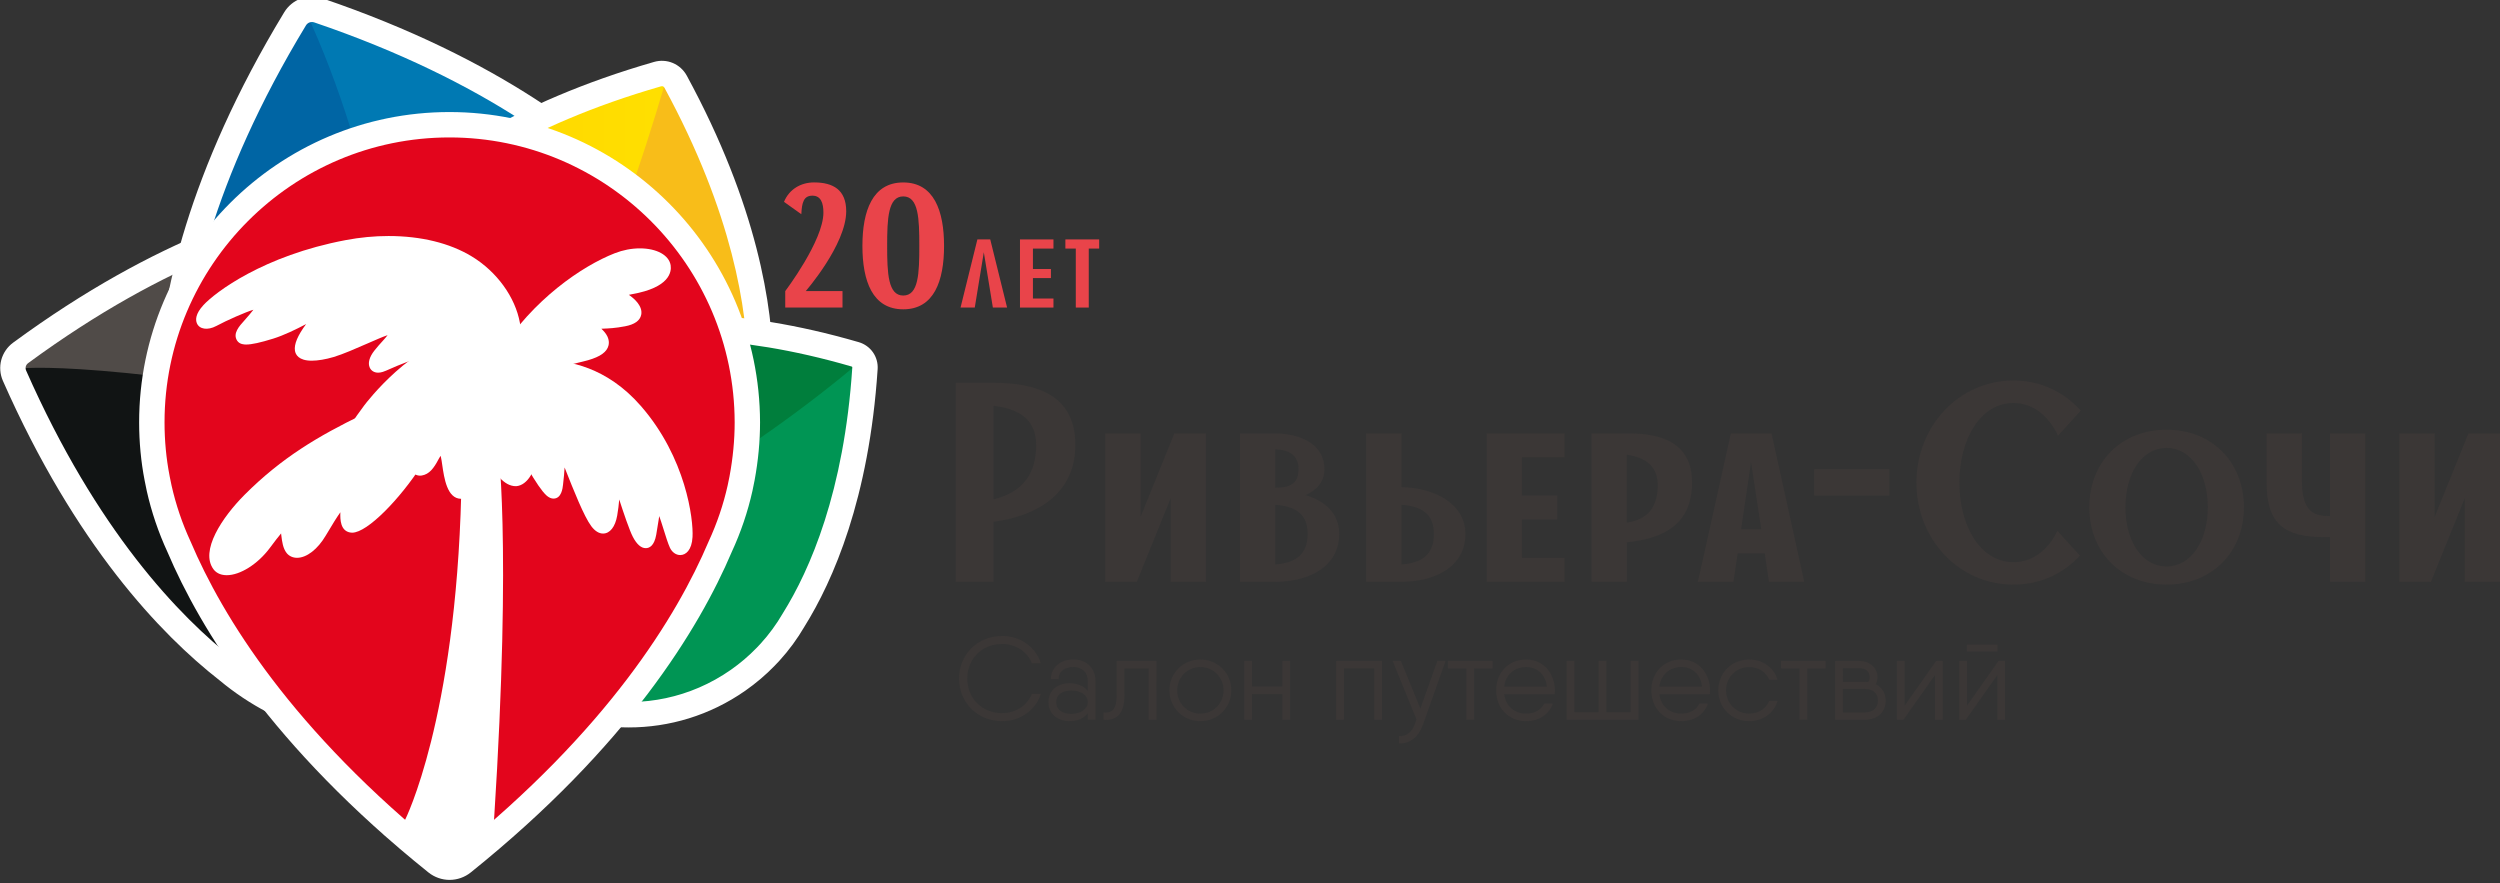 <?xml version="1.0" encoding="UTF-8" standalone="no"?>
<!-- Created with Inkscape (http://www.inkscape.org/) -->

<svg
   xmlns:dc="http://purl.org/dc/elements/1.1/"
   xmlns:cc="http://creativecommons.org/ns#"
   xmlns:rdf="http://www.w3.org/1999/02/22-rdf-syntax-ns#"
   xmlns:svg="http://www.w3.org/2000/svg"
   xmlns="http://www.w3.org/2000/svg"
   xmlns:sodipodi="http://sodipodi.sourceforge.net/DTD/sodipodi-0.dtd"
   xmlns:inkscape="http://www.inkscape.org/namespaces/inkscape"
   width="82.458mm"
   height="29.13mm"
   viewBox="0 0 82.458 29.13"
   version="1.1"
   id="svg8"
   inkscape:version="0.92.3 (2405546, 2018-03-11)"
   sodipodi:docname="logo.svg">
  <rect x="0" y="0" width="82.458" height="29.13" fill="#333333" stroke="none"/>
  <defs
     id="defs2">
    <clipPath
       clipPathUnits="userSpaceOnUse"
       id="clipPath831">
      <path
         d="M 0,841.89 H 595.28 V 0 H 0 Z"
         id="path829"
         inkscape:connector-curvature="0" />
    </clipPath>
    <linearGradient
       x1="0"
       y1="0"
       x2="1"
       y2="0"
       gradientUnits="userSpaceOnUse"
       gradientTransform="matrix(40.954,0,0,-40.954,61.47,429.528)"
       spreadMethod="pad"
       id="linearGradient873">
      <stop
         style="stop-opacity:1;stop-color:#ffcf00"
         offset="0"
         id="stop869" />
      <stop
         style="stop-opacity:1;stop-color:#ffe400"
         offset="1"
         id="stop871" />
    </linearGradient>
    <clipPath
       clipPathUnits="userSpaceOnUse"
       id="clipPath883">
      <path
         d="M 0,841.89 H 595.28 V 0 H 0 Z"
         id="path881"
         inkscape:connector-curvature="0" />
    </clipPath>
    <clipPath
       clipPathUnits="userSpaceOnUse"
       id="clipPath923">
      <path
         d="M 73.349,450.331 H 102.415 V 378.54 H 73.349 Z"
         id="path921"
         inkscape:connector-curvature="0" />
    </clipPath>
    <clipPath
       clipPathUnits="userSpaceOnUse"
       id="clipPath927">
      <path
         d="m 73.349,450.331 c 0,-0.319 3.034,-19.487 3.031,-36.994 -0.004,-17.011 -3.045,-34.752 -3.017,-34.752 0.48,-0.218 1.577,0.415 1.979,0.698 12.149,8.559 21.109,22.357 23.755,28.245 0.891,1.981 3.998,8.421 3.182,16.07 -1.03,9.658 -6.441,22.25 -23.502,26.222 -1.878,0.437 -5.428,0.511 -5.428,0.511"
         id="path925"
         inkscape:connector-curvature="0" />
    </clipPath>
    <linearGradient
       x1="0"
       y1="0"
       x2="1"
       y2="0"
       gradientUnits="userSpaceOnUse"
       gradientTransform="matrix(0,40.42,40.42,0,87.882,382.074)"
       spreadMethod="pad"
       id="linearGradient939">
      <stop
         style="stop-opacity:1;stop-color:#ffffff"
         offset="0"
         id="stop933" />
      <stop
         style="stop-opacity:1;stop-color:#ffffff"
         offset="0.321"
         id="stop935" />
      <stop
         style="stop-opacity:0;stop-color:#ffffff"
         offset="1"
         id="stop937" />
    </linearGradient>
    <mask
       maskUnits="userSpaceOnUse"
       x="0"
       y="0"
       width="1"
       height="1"
       id="mask941">
      <g
         id="g951">
        <g
           id="g949">
          <g
             id="g947">
            <g
               id="g945">
              <path
                 d="M -32768,32767 H 32767 V -32768 H -32768 Z"
                 style="fill:url(#linearGradient939);stroke:none"
                 id="path943"
                 inkscape:connector-curvature="0" />
            </g>
          </g>
        </g>
      </g>
    </mask>
    <linearGradient
       x1="0"
       y1="0"
       x2="1"
       y2="0"
       gradientUnits="userSpaceOnUse"
       gradientTransform="matrix(0,40.42,40.42,0,87.882,382.074)"
       spreadMethod="pad"
       id="linearGradient959">
      <stop
         style="stop-opacity:1;stop-color:#ffd300"
         offset="0"
         id="stop953" />
      <stop
         style="stop-opacity:1;stop-color:#ffd300"
         offset="0.321"
         id="stop955" />
      <stop
         style="stop-opacity:1;stop-color:#ffffff"
         offset="1"
         id="stop957" />
    </linearGradient>
    <clipPath
       clipPathUnits="userSpaceOnUse"
       id="clipPath1013">
      <path
         d="M 0,841.89 H 595.28 V 0 H 0 Z"
         id="path1011"
         inkscape:connector-curvature="0" />
    </clipPath>
    <linearGradient
       x1="0"
       y1="0"
       x2="1"
       y2="0"
       gradientUnits="userSpaceOnUse"
       gradientTransform="matrix(40.954,0,0,-40.954,341.746,429.528)"
       spreadMethod="pad"
       id="linearGradient1055">
      <stop
         style="stop-opacity:1;stop-color:#d7d7d7"
         offset="0"
         id="stop1051" />
      <stop
         style="stop-opacity:1;stop-color:#e5e5e5"
         offset="1"
         id="stop1053" />
    </linearGradient>
    <clipPath
       clipPathUnits="userSpaceOnUse"
       id="clipPath1065">
      <path
         d="M 0,841.89 H 595.28 V 0 H 0 Z"
         id="path1063"
         inkscape:connector-curvature="0" />
    </clipPath>
    <clipPath
       clipPathUnits="userSpaceOnUse"
       id="clipPath1105">
      <path
         d="m 353.625,450.331 h 29.066 V 378.54 h -29.066 z"
         id="path1103"
         inkscape:connector-curvature="0" />
    </clipPath>
    <clipPath
       clipPathUnits="userSpaceOnUse"
       id="clipPath1109">
      <path
         d="m 353.625,450.331 c 0,-0.319 3.034,-19.487 3.031,-36.994 -0.004,-17.011 -3.046,-34.752 -3.017,-34.752 0.48,-0.218 1.577,0.415 1.979,0.698 12.149,8.559 21.109,22.357 23.755,28.245 0.891,1.981 3.998,8.421 3.182,16.07 -1.03,9.658 -6.441,22.25 -23.502,26.222 -1.878,0.437 -5.428,0.511 -5.428,0.511"
         id="path1107"
         inkscape:connector-curvature="0" />
    </clipPath>
    <linearGradient
       x1="0"
       y1="0"
       x2="1"
       y2="0"
       gradientUnits="userSpaceOnUse"
       gradientTransform="matrix(0,40.42,40.42,0,368.158,382.074)"
       spreadMethod="pad"
       id="linearGradient1121">
      <stop
         style="stop-opacity:1;stop-color:#ffffff"
         offset="0"
         id="stop1115" />
      <stop
         style="stop-opacity:1;stop-color:#ffffff"
         offset="0.321"
         id="stop1117" />
      <stop
         style="stop-opacity:0;stop-color:#ffffff"
         offset="1"
         id="stop1119" />
    </linearGradient>
    <mask
       maskUnits="userSpaceOnUse"
       x="0"
       y="0"
       width="1"
       height="1"
       id="mask1123">
      <g
         id="g1133">
        <g
           id="g1131">
          <g
             id="g1129">
            <g
               id="g1127">
              <path
                 d="M -32768,32767 H 32767 V -32768 H -32768 Z"
                 style="fill:url(#linearGradient1121);stroke:none"
                 id="path1125"
                 inkscape:connector-curvature="0" />
            </g>
          </g>
        </g>
      </g>
    </mask>
    <linearGradient
       x1="0"
       y1="0"
       x2="1"
       y2="0"
       gradientUnits="userSpaceOnUse"
       gradientTransform="matrix(0,40.42,40.42,0,368.158,382.074)"
       spreadMethod="pad"
       id="linearGradient1141">
      <stop
         style="stop-opacity:1;stop-color:#dadada"
         offset="0"
         id="stop1135" />
      <stop
         style="stop-opacity:1;stop-color:#dadada"
         offset="0.321"
         id="stop1137" />
      <stop
         style="stop-opacity:1;stop-color:#ffffff"
         offset="1"
         id="stop1139" />
    </linearGradient>
    <clipPath
       id="clipPath1111"
       clipPathUnits="userSpaceOnUse">
      <path
         inkscape:connector-curvature="0"
         id="path1109"
         d="M 0,841.89 H 595.28 V 0 H 0 Z" />
    </clipPath>
    <linearGradient
       id="linearGradient1153"
       spreadMethod="pad"
       gradientTransform="matrix(40.954,0,0,-40.954,61.47,468.278)"
       gradientUnits="userSpaceOnUse"
       y2="0"
       x2="1"
       y1="0"
       x1="0">
      <stop
         id="stop1149"
         offset="0"
         style="stop-opacity:1;stop-color:#ffcf00" />
      <stop
         id="stop1151"
         offset="1"
         style="stop-opacity:1;stop-color:#ffe400" />
    </linearGradient>
    <clipPath
       id="clipPath1163"
       clipPathUnits="userSpaceOnUse">
      <path
         inkscape:connector-curvature="0"
         id="path1161"
         d="M 0,841.89 H 595.28 V 0 H 0 Z" />
    </clipPath>
    <clipPath
       id="clipPath1203"
       clipPathUnits="userSpaceOnUse">
      <path
         inkscape:connector-curvature="0"
         id="path1201"
         d="M 73.349,489.081 H 102.415 V 417.29 H 73.349 Z" />
    </clipPath>
    <clipPath
       id="clipPath1207"
       clipPathUnits="userSpaceOnUse">
      <path
         inkscape:connector-curvature="0"
         id="path1205"
         d="m 73.349,489.081 c 0,-0.319 3.034,-19.486 3.031,-36.994 -0.004,-17.01 -3.045,-34.752 -3.017,-34.752 0.48,-0.218 1.577,0.415 1.979,0.698 12.149,8.559 21.109,22.358 23.755,28.245 0.891,1.981 3.998,8.421 3.182,16.07 -1.03,9.658 -6.441,22.251 -23.502,26.222 -1.878,0.437 -5.428,0.511 -5.428,0.511" />
    </clipPath>
    <linearGradient
       id="linearGradient1219"
       spreadMethod="pad"
       gradientTransform="matrix(0,40.42,40.42,0,87.882,420.824)"
       gradientUnits="userSpaceOnUse"
       y2="0"
       x2="1"
       y1="0"
       x1="0">
      <stop
         id="stop1213"
         offset="0"
         style="stop-opacity:1;stop-color:#ffffff" />
      <stop
         id="stop1215"
         offset="0.321"
         style="stop-opacity:1;stop-color:#ffffff" />
      <stop
         id="stop1217"
         offset="1"
         style="stop-opacity:0;stop-color:#ffffff" />
    </linearGradient>
    <mask
       id="mask1221"
       height="1"
       width="1"
       y="0"
       x="0"
       maskUnits="userSpaceOnUse">
      <g
         id="g1231">
        <g
           id="g1229">
          <g
             id="g1227">
            <g
               id="g1225">
              <path
                 inkscape:connector-curvature="0"
                 id="path1223"
                 style="fill:url(#linearGradient1219);stroke:none"
                 d="M -32768,32767 H 32767 V -32768 H -32768 Z" />
            </g>
          </g>
        </g>
      </g>
    </mask>
    <linearGradient
       id="linearGradient1239"
       spreadMethod="pad"
       gradientTransform="matrix(0,40.42,40.42,0,87.882,420.824)"
       gradientUnits="userSpaceOnUse"
       y2="0"
       x2="1"
       y1="0"
       x1="0">
      <stop
         id="stop1233"
         offset="0"
         style="stop-opacity:1;stop-color:#ffd300" />
      <stop
         id="stop1235"
         offset="0.321"
         style="stop-opacity:1;stop-color:#ffd300" />
      <stop
         id="stop1237"
         offset="1"
         style="stop-opacity:1;stop-color:#ffffff" />
    </linearGradient>
    <clipPath
       id="clipPath1293"
       clipPathUnits="userSpaceOnUse">
      <path
         inkscape:connector-curvature="0"
         id="path1291"
         d="M 0,841.89 H 595.28 V 0 H 0 Z" />
    </clipPath>
    <linearGradient
       id="linearGradient1335"
       spreadMethod="pad"
       gradientTransform="matrix(40.954,0,0,-40.954,341.746,468.278)"
       gradientUnits="userSpaceOnUse"
       y2="0"
       x2="1"
       y1="0"
       x1="0">
      <stop
         id="stop1331"
         offset="0"
         style="stop-opacity:1;stop-color:#d7d7d7" />
      <stop
         id="stop1333"
         offset="1"
         style="stop-opacity:1;stop-color:#e5e5e5" />
    </linearGradient>
    <clipPath
       id="clipPath1345"
       clipPathUnits="userSpaceOnUse">
      <path
         inkscape:connector-curvature="0"
         id="path1343"
         d="M 0,841.89 H 595.28 V 0 H 0 Z" />
    </clipPath>
    <clipPath
       id="clipPath1385"
       clipPathUnits="userSpaceOnUse">
      <path
         inkscape:connector-curvature="0"
         id="path1383"
         d="m 353.625,489.081 h 29.066 V 417.29 h -29.066 z" />
    </clipPath>
    <clipPath
       id="clipPath1389"
       clipPathUnits="userSpaceOnUse">
      <path
         inkscape:connector-curvature="0"
         id="path1387"
         d="m 353.625,489.081 c 0,-0.319 3.034,-19.486 3.031,-36.994 -0.004,-17.01 -3.046,-34.752 -3.017,-34.752 0.48,-0.218 1.577,0.415 1.979,0.698 12.149,8.559 21.109,22.358 23.755,28.245 0.891,1.981 3.998,8.421 3.182,16.07 -1.03,9.658 -6.441,22.251 -23.502,26.222 -1.878,0.437 -5.428,0.511 -5.428,0.511" />
    </clipPath>
    <linearGradient
       id="linearGradient1401"
       spreadMethod="pad"
       gradientTransform="matrix(0,40.42,40.42,0,368.158,420.824)"
       gradientUnits="userSpaceOnUse"
       y2="0"
       x2="1"
       y1="0"
       x1="0">
      <stop
         id="stop1395"
         offset="0"
         style="stop-opacity:1;stop-color:#ffffff" />
      <stop
         id="stop1397"
         offset="0.321"
         style="stop-opacity:1;stop-color:#ffffff" />
      <stop
         id="stop1399"
         offset="1"
         style="stop-opacity:0;stop-color:#ffffff" />
    </linearGradient>
    <mask
       id="mask1403"
       height="1"
       width="1"
       y="0"
       x="0"
       maskUnits="userSpaceOnUse">
      <g
         id="g1413">
        <g
           id="g1411">
          <g
             id="g1409">
            <g
               id="g1407">
              <path
                 inkscape:connector-curvature="0"
                 id="path1405"
                 style="fill:url(#linearGradient1401);stroke:none"
                 d="M -32768,32767 H 32767 V -32768 H -32768 Z" />
            </g>
          </g>
        </g>
      </g>
    </mask>
    <linearGradient
       id="linearGradient1421"
       spreadMethod="pad"
       gradientTransform="matrix(0,40.42,40.42,0,368.158,420.824)"
       gradientUnits="userSpaceOnUse"
       y2="0"
       x2="1"
       y1="0"
       x1="0">
      <stop
         id="stop1415"
         offset="0"
         style="stop-opacity:1;stop-color:#dadada" />
      <stop
         id="stop1417"
         offset="0.321"
         style="stop-opacity:1;stop-color:#dadada" />
      <stop
         id="stop1419"
         offset="1"
         style="stop-opacity:1;stop-color:#ffffff" />
    </linearGradient>
    <clipPath
       id="clipPath1475"
       clipPathUnits="userSpaceOnUse">
      <path
         inkscape:connector-curvature="0"
         id="path1473"
         d="M 0,841.89 H 595.28 V 0 H 0 Z" />
    </clipPath>
  </defs>
  <sodipodi:namedview
     id="base"
     pagecolor="#ffffff"
     bordercolor="#666666"
     borderopacity="1.0"
     inkscape:pageopacity="0.0"
     inkscape:pageshadow="2"
     inkscape:zoom="4.5114333"
     inkscape:cx="155.82631"
     inkscape:cy="55.049343"
     inkscape:document-units="mm"
     inkscape:current-layer="layer1"
     showgrid="false"
     inkscape:window-width="1920"
     inkscape:window-height="1148"
     inkscape:window-x="-8"
     inkscape:window-y="-8"
     inkscape:window-maximized="1" />
  <g
     inkscape:label="Layer 1"
     inkscape:groupmode="layer"
     id="layer1"
     transform="translate(-27.262,-39.018)">
    <g
       id="g1105"
       transform="matrix(0.353,0,0,-0.353,16.194,215.359)">
      <g
         id="g1107"
         clip-path="url(#clipPath1111)">
        <g
           id="g1113"
           transform="translate(92.471,449.629)">
          <path
             d="m 0,0 c 3.534,13.224 -4.354,26.866 -17.578,30.4 -1.506,0.403 -3.06,0.671 -4.618,0.778 -0.091,0.01 -0.369,0.031 -0.847,0.051 -1.716,0.069 -3.453,-0.045 -5.159,-0.342 -6.776,-0.958 -17.642,-4.144 -30.987,-13.939 -0.335,-0.247 -0.562,-0.59 -0.662,-0.966 -0.101,-0.377 -0.076,-0.787 0.092,-1.167 6.682,-15.135 14.507,-23.329 19.902,-27.54 1.33,-1.108 2.767,-2.07 4.3,-2.87 0.425,-0.221 0.676,-0.342 0.76,-0.378 1.407,-0.672 2.885,-1.227 4.39,-1.63 C -17.176,-21.112 -3.534,-13.224 0,0"
             style="fill:#111414;fill-opacity:1;fill-rule:nonzero;stroke:none"
             id="path1115"
             inkscape:connector-curvature="0" />
        </g>
        <g
           id="g1117"
           transform="translate(92.349,449.105)">
          <path
             d="m 0,0 c 3.534,13.224 -4.354,26.866 -17.578,30.4 -1.506,0.403 -3.06,0.671 -4.618,0.778 -0.091,0.01 -0.369,0.031 -0.847,0.051 -1.716,0.069 -3.453,-0.045 -5.159,-0.342 -6.776,-0.958 -17.642,-4.144 -30.987,-13.939 -0.335,-0.247 -0.562,-0.59 -0.662,-0.966 -0.055,-0.205 3.146,1.279 28.697,-2.832 C -18.73,11.15 -5.772,7.14 0,0"
             style="fill:#504b48;fill-opacity:1;fill-rule:nonzero;stroke:none"
             id="path1119"
             inkscape:connector-curvature="0" />
        </g>
        <g
           id="g1121"
           transform="translate(68.451,479.691)">
          <path
             d="M 0,0 C -1.33,0 -2.665,-0.115 -3.979,-0.344 L -4.017,-0.35 c -6.644,-0.939 -17.32,-4.082 -30.451,-13.721 -0.137,-0.101 -0.194,-0.227 -0.218,-0.316 -0.023,-0.088 -0.037,-0.226 0.032,-0.384 6.586,-14.914 14.264,-22.959 19.546,-27.081 l 0.029,-0.024 c 1.272,-1.059 2.648,-1.977 4.09,-2.73 0.426,-0.221 0.636,-0.32 0.676,-0.338 l 0.047,-0.021 c 1.375,-0.657 2.784,-1.18 4.185,-1.554 12.601,-3.342 25.591,4.177 28.955,16.763 3.366,12.596 -4.143,25.582 -16.739,28.948 -1.463,0.391 -2.941,0.64 -4.393,0.74 L 1.687,-0.063 C 1.643,-0.058 1.408,-0.039 0.926,-0.019 0.618,-0.006 0.309,0 0,0 m -0.017,-49.685 c -2.206,0 -4.445,0.282 -6.675,0.873 -1.537,0.411 -3.077,0.982 -4.578,1.697 -0.155,0.069 -0.448,0.215 -0.815,0.406 -1.588,0.828 -3.101,1.836 -4.498,2.999 -5.495,4.293 -13.463,12.63 -20.242,27.983 -0.271,0.616 -0.325,1.309 -0.153,1.953 0.173,0.644 0.565,1.217 1.106,1.615 13.517,9.922 24.59,13.175 31.505,14.156 1.779,0.308 3.592,0.427 5.391,0.355 C 1.427,2.335 1.758,2.315 1.928,2.297 3.524,2.186 5.145,1.912 6.748,1.484 20.607,-2.22 28.869,-16.509 25.166,-30.368 22.06,-41.989 11.494,-49.685 -0.017,-49.685"
             style="fill:#ffffff;fill-opacity:1;fill-rule:nonzero;stroke:none"
             id="path1123"
             inkscape:connector-curvature="0" />
        </g>
        <g
           id="g1125"
           transform="translate(82.005,437.708)">
          <path
             d="m 0,0 c 13.449,4.888 20.418,19.815 15.531,33.264 -0.557,1.531 -1.258,3.024 -2.099,4.423 -0.045,0.084 -0.194,0.334 -0.463,0.756 -0.968,1.512 -2.106,2.933 -3.381,4.217 -4.878,5.234 -14.113,12.639 -30.497,18.212 -0.411,0.139 -0.841,0.128 -1.224,-0.011 -0.383,-0.139 -0.719,-0.406 -0.945,-0.778 -8.97,-14.787 -11.309,-26.398 -11.688,-33.542 -0.153,-1.804 -0.118,-3.611 0.115,-5.404 0.065,-0.497 0.111,-0.784 0.131,-0.877 0.267,-1.608 0.675,-3.208 1.231,-4.738 C -28.376,2.082 -13.449,-4.888 0,0"
             style="fill:#0065a4;fill-opacity:1;fill-rule:nonzero;stroke:none"
             id="path1127"
             inkscape:connector-curvature="0" />
        </g>
        <g
           id="g1129-7"
           transform="translate(82.005,437.708)">
          <path
             d="m 0,0 c 13.449,4.888 20.418,19.815 15.531,33.264 -0.557,1.531 -1.258,3.024 -2.099,4.423 -0.045,0.084 -0.194,0.334 -0.463,0.756 -0.968,1.512 -2.106,2.933 -3.381,4.217 C 4.71,47.894 -4.525,55.299 -20.909,60.872 -21.32,61.011 -21.75,61 -22.133,60.861 -8.883,32.612 -13.449,-4.888 0,0"
             style="fill:#0079b3;fill-opacity:1;fill-rule:nonzero;stroke:none"
             id="path1131"
             inkscape:connector-curvature="0" />
        </g>
        <g
           id="g1133-9"
           transform="translate(60.499,497.493)">
          <path
             d="M 0,0 C -0.089,0 -0.165,-0.018 -0.221,-0.039 -0.362,-0.09 -0.479,-0.187 -0.559,-0.319 -9.404,-14.9 -11.704,-26.306 -12.075,-33.307 l -0.003,-0.037 c -0.147,-1.728 -0.11,-3.461 0.109,-5.151 0.066,-0.501 0.106,-0.74 0.116,-0.784 l 0.01,-0.052 c 0.26,-1.575 0.656,-3.098 1.175,-4.527 4.689,-12.829 18.941,-19.473 31.769,-14.812 6.207,2.256 11.169,6.804 13.972,12.808 2.803,6.004 3.104,12.729 0.849,18.936 -0.543,1.491 -1.215,2.91 -2.001,4.217 l -0.027,0.047 c -0.022,0.041 -0.146,0.255 -0.419,0.683 -0.925,1.445 -2.01,2.797 -3.223,4.018 l -0.026,0.028 C 25.439,-12.797 16.347,-5.523 0.216,-0.036 0.138,-0.01 0.065,0 0,0 m 12.672,-62.532 c -11.094,0 -21.545,6.852 -25.569,17.861 -0.567,1.562 -0.999,3.22 -1.283,4.931 -0.034,0.171 -0.085,0.509 -0.141,0.939 -0.241,1.852 -0.282,3.749 -0.122,5.639 0.389,7.273 2.762,19.084 11.857,34.076 0.359,0.59 0.911,1.043 1.554,1.277 0.644,0.233 1.358,0.24 2.01,0.019 16.586,-5.641 25.995,-13.178 30.971,-18.512 1.326,-1.337 2.512,-2.817 3.525,-4.4 0.226,-0.355 0.407,-0.651 0.493,-0.805 0.858,-1.432 1.593,-2.982 2.184,-4.609 2.473,-6.802 2.143,-14.171 -0.929,-20.749 -3.071,-6.578 -8.508,-11.563 -15.311,-14.035 -3.047,-1.107 -6.168,-1.632 -9.239,-1.632"
             style="fill:#ffffff;fill-opacity:1;fill-rule:nonzero;stroke:none"
             id="path1135"
             inkscape:connector-curvature="0" />
        </g>
      </g>
    </g>
    <g
       id="g1137"
       transform="matrix(0.353,0,0,-0.353,16.194,215.359)">
      <g
         id="g1139">
        <g
           id="g1145">
          <g
             id="g1147">
            <path
               d="M 92.799,492.625 C 79.691,488.854 72.127,483.376 68.087,479.438 v 0 c -1.054,-0.963 -2.001,-2.029 -2.824,-3.193 v 0 c -0.228,-0.322 -0.355,-0.513 -0.394,-0.578 v 0 c -0.705,-1.075 -1.325,-2.219 -1.82,-3.405 v 0 c -4.342,-10.415 0.581,-22.438 10.989,-26.798 v 0 c 10.408,-4.361 22.43,0.562 26.791,10.97 v 0 c 0.497,1.184 0.888,2.425 1.149,3.686 v 0 c 0.019,0.073 0.067,0.297 0.137,0.685 v 0 c 0.247,1.394 0.348,2.826 0.295,4.253 v 0 c -0.027,5.641 -1.418,14.872 -7.932,26.864 v 0 c -0.164,0.301 -0.419,0.524 -0.715,0.648 v 0 c -0.176,0.073 -0.365,0.112 -0.559,0.112 v 0 c -0.134,0 -0.27,-0.018 -0.405,-0.057"
               style="fill:url(#linearGradient1153);stroke:none"
               id="path1155"
               inkscape:connector-curvature="0" />
          </g>
        </g>
      </g>
    </g>
    <g
       id="g1157"
       transform="matrix(0.353,0,0,-0.353,16.194,215.359)">
      <g
         id="g1159"
         clip-path="url(#clipPath1163)">
        <g
           id="g1165"
           transform="translate(74.038,445.464)">
          <path
             d="m 0,0 c 10.408,-4.361 22.43,0.562 26.791,10.97 0.496,1.185 0.888,2.425 1.149,3.686 0.019,0.073 0.067,0.297 0.136,0.686 0.248,1.393 0.349,2.825 0.296,4.252 -0.027,5.642 -1.418,14.872 -7.932,26.864 -0.164,0.301 -0.419,0.524 -0.715,0.649 C 19.589,47.163 17.5,38.337 10.482,20.947 5.289,8.076 -5.656,2.37 0,0"
             style="fill:#f8bd19;fill-opacity:1;fill-rule:nonzero;stroke:none"
             id="path1167"
             inkscape:connector-curvature="0" />
        </g>
        <g
           id="g1169"
           transform="translate(93.237,491.494)">
          <path
             d="m 0,0 c -0.032,0.004 -0.07,0.003 -0.112,-0.009 -12.875,-3.705 -20.273,-9.058 -24.211,-12.896 l -0.027,-0.026 c -0.996,-0.911 -1.89,-1.921 -2.657,-3.003 -0.22,-0.312 -0.324,-0.47 -0.342,-0.501 l -0.027,-0.044 c -0.683,-1.039 -1.261,-2.119 -1.719,-3.211 -4.09,-9.814 0.554,-21.14 10.354,-25.246 v 0 c 4.742,-1.986 9.982,-2.004 14.756,-0.05 4.773,1.955 8.496,5.643 10.483,10.384 0.477,1.139 0.841,2.306 1.082,3.468 l 0.012,0.054 c 0.009,0.036 0.05,0.224 0.118,0.601 0.233,1.314 0.327,2.66 0.278,3.999 l -0.001,0.038 C 7.96,-20.934 6.587,-11.9 0.198,-0.138 0.16,-0.068 0.106,-0.034 0.067,-0.018 0.049,-0.01 0.027,-0.003 0,0 m -13.989,-48.644 c -1.926,0.243 -3.831,0.75 -5.669,1.52 -11.004,4.61 -16.219,17.327 -11.625,28.349 0.511,1.222 1.155,2.426 1.912,3.582 0.107,0.174 0.332,0.494 0.428,0.629 0.861,1.216 1.863,2.35 2.978,3.371 4.136,4.027 11.863,9.627 25.199,13.464 0.578,0.166 1.199,0.13 1.75,-0.101 0.55,-0.231 1.011,-0.648 1.299,-1.175 6.617,-12.183 8.045,-21.625 8.077,-27.407 0.053,-1.501 -0.052,-3.01 -0.315,-4.484 -0.059,-0.332 -0.112,-0.597 -0.147,-0.742 -0.271,-1.303 -0.679,-2.609 -1.212,-3.88 -2.232,-5.326 -6.412,-9.468 -11.772,-11.663 -3.511,-1.438 -7.246,-1.925 -10.903,-1.463"
             style="fill:#ffffff;fill-opacity:1;fill-rule:nonzero;stroke:none"
             id="path1171"
             inkscape:connector-curvature="0" />
        </g>
        <g
           id="g1173"
           transform="translate(75.433,440.382)">
          <path
             d="m 0,0 c 5.648,-8.07 16.815,-10.041 24.885,-4.393 0.918,0.643 1.786,1.375 2.566,2.184 0.048,0.045 0.188,0.188 0.42,0.442 0.833,0.913 1.575,1.923 2.201,3 2.61,4.177 5.886,11.637 6.669,23.523 0.02,0.299 -0.065,0.583 -0.225,0.812 -0.161,0.23 -0.398,0.406 -0.686,0.49 C 24.399,29.385 16.263,28.869 11.446,27.847 10.219,27.627 9.024,27.281 7.873,26.807 7.555,26.675 7.372,26.593 7.314,26.563 6.292,26.099 5.301,25.543 4.383,24.9 -3.677,19.237 -5.648,8.07 0,0"
             style="fill:#007e3c;fill-opacity:1;fill-rule:nonzero;stroke:none"
             id="path1175"
             inkscape:connector-curvature="0" />
        </g>
        <g
           id="g1177"
           transform="translate(75.433,440.382)">
          <path
             d="m 0,0 c 5.648,-8.07 16.815,-10.041 24.885,-4.393 0.918,0.643 1.786,1.375 2.566,2.184 0.048,0.045 0.188,0.188 0.42,0.442 0.833,0.913 1.575,1.923 2.201,3 2.61,4.177 5.886,11.637 6.669,23.523 0.02,0.299 -0.065,0.583 -0.225,0.812 C 31.324,21.149 24.859,16.535 19.069,13.285 6.109,6.011 -4.009,5.728 0,0"
             style="fill:#009554;fill-opacity:1;fill-rule:nonzero;stroke:none"
             id="path1179"
             inkscape:connector-curvature="0" />
        </g>
        <g
           id="g1181"
           transform="translate(76.405,441.062)">
          <path
             d="m 0,0 c 5.275,-7.536 15.696,-9.376 23.233,-4.102 0.876,0.614 1.681,1.299 2.393,2.036 l 0.04,0.04 c 0.022,0.02 0.138,0.139 0.358,0.38 0.778,0.853 1.468,1.794 2.051,2.796 l 0.019,0.032 c 2.539,4.063 5.726,11.346 6.492,22.972 0.001,0.021 -0.003,0.039 -0.014,0.054 -0.01,0.015 -0.026,0.026 -0.047,0.032 -11.198,3.259 -19.126,2.759 -23.805,1.766 L 10.683,25.999 C 9.535,25.794 8.415,25.468 7.354,25.03 7.052,24.906 6.907,24.839 6.876,24.824 L 6.832,24.803 C 5.852,24.358 4.93,23.835 4.091,23.248 -3.434,17.96 -5.27,7.531 0,0 m 13.694,-9.482 c -6.013,0 -11.936,2.832 -15.638,8.122 -6.019,8.6 -3.923,20.511 4.673,26.55 0.955,0.669 1.999,1.262 3.104,1.765 0.158,0.077 0.449,0.2 0.616,0.268 1.212,0.5 2.489,0.873 3.797,1.108 4.948,1.047 13.286,1.579 24.944,-1.814 0.537,-0.157 1.008,-0.494 1.326,-0.949 C 36.834,25.114 36.99,24.557 36.953,24 36.156,11.894 32.797,4.237 30.116,-0.059 29.451,-1.201 28.664,-2.273 27.776,-3.246 27.577,-3.464 27.413,-3.637 27.318,-3.729 26.504,-4.57 25.588,-5.349 24.593,-6.045 21.275,-8.368 17.467,-9.482 13.694,-9.482"
             style="fill:#ffffff;fill-opacity:1;fill-rule:nonzero;stroke:none"
             id="path1183"
             inkscape:connector-curvature="0" />
        </g>
        <g
           id="g1185"
           transform="translate(73.349,487.895)">
          <path
             d="m 0,0 c -15.329,0 -27.808,-12.479 -27.808,-27.808 0,-1.744 0.16,-3.504 0.495,-5.221 0.015,-0.101 0.073,-0.407 0.189,-0.931 0.421,-1.876 1.047,-3.723 1.862,-5.482 2.996,-7.054 9.584,-17.889 24.04,-29.495 0.363,-0.291 0.8,-0.436 1.236,-0.436 0.437,0 0.873,0.145 1.237,0.436 14.442,11.606 21.045,22.441 24.04,29.495 0.814,1.759 1.44,3.592 1.862,5.482 0.116,0.524 0.174,0.83 0.189,0.931 0.32,1.717 0.494,3.477 0.494,5.221 C 27.808,-12.479 15.329,0 0,0"
             style="fill:#e3051c;fill-opacity:1;fill-rule:nonzero;stroke:none"
             id="path1187"
             inkscape:connector-curvature="0" />
        </g>
        <g
           id="g1189"
           transform="translate(73.349,486.708)">
          <path
             d="m 0,0 c -14.679,0 -26.621,-11.942 -26.621,-26.621 0,-1.706 0.158,-3.386 0.472,-4.994 l 0.009,-0.055 c 0.008,-0.049 0.055,-0.31 0.174,-0.846 0.404,-1.798 1.003,-3.562 1.78,-5.242 l 0.015,-0.034 c 2.944,-6.932 9.444,-17.595 23.691,-29.033 0.286,-0.23 0.701,-0.23 0.989,0 14.255,11.456 20.751,22.111 23.69,29.032 l 0.015,0.035 c 0.783,1.691 1.382,3.455 1.781,5.243 0.119,0.533 0.165,0.789 0.172,0.837 l 0.009,0.053 c 0.314,1.686 0.474,3.37 0.474,5.004 C 26.622,-11.943 14.667,0 0,0 m 0.014,-69.373 c -0.714,0 -1.417,0.247 -1.978,0.697 -14.621,11.738 -21.329,22.756 -24.383,29.939 -0.844,1.827 -1.495,3.746 -1.934,5.704 -0.098,0.44 -0.172,0.803 -0.201,0.987 -0.34,1.75 -0.512,3.575 -0.512,5.425 0,15.987 13.007,28.993 28.994,28.993 15.973,0 28.992,-13.005 29.022,-28.991 0,-1.775 -0.172,-3.597 -0.51,-5.419 -0.028,-0.183 -0.101,-0.541 -0.202,-0.993 -0.434,-1.948 -1.085,-3.867 -1.935,-5.706 -3.048,-7.172 -9.752,-18.181 -24.382,-29.938 -0.562,-0.451 -1.264,-0.698 -1.979,-0.698"
             style="fill:#ffffff;fill-opacity:1;fill-rule:nonzero;stroke:none"
             id="path1191"
             inkscape:connector-curvature="0" />
        </g>
        <g
           id="g1193"
           transform="translate(69.207,422.952)">
          <path
             d="m 0,0 c 0,0 4.715,9.333 5.244,30.503 0.529,21.17 3.377,4.931 3.377,4.931 0,0 1.385,-8.995 -0.311,-35.434 C 7.593,-4.431 4.156,-4.431 4.156,-4.431 l -6.175,3.048 z"
             style="fill:#ffffff;fill-opacity:1;fill-rule:nonzero;stroke:none"
             id="path1195"
             inkscape:connector-curvature="0" />
        </g>
        <g
           id="g1197">
          <g
             id="g1199" />
          <g
             id="g1257">
            <g
               clip-path="url(#clipPath1203)"
               id="g1255"
               style="opacity:0.25">
              <g
                 id="g1253">
                <g
                   clip-path="url(#clipPath1207)"
                   id="g1251">
                  <g
                     id="g1249">
                    <g
                       id="g1241" />
                    <g
                       mask="url(#mask1221)"
                       id="g1247">
                      <g
                         id="g1245">
                        <path
                           d="m 73.349,489.081 c 0,-0.319 3.034,-19.486 3.031,-36.994 -0.004,-17.01 -3.045,-34.752 -3.017,-34.752 0.48,-0.218 1.577,0.415 1.979,0.698 12.149,8.559 21.109,22.358 23.755,28.245 0.891,1.981 3.998,8.421 3.182,16.07 -1.03,9.658 -6.441,22.251 -23.502,26.222 -1.878,0.437 -5.428,0.511 -5.428,0.511"
                           style="fill:url(#linearGradient1239);stroke:none"
                           id="path1243"
                           inkscape:connector-curvature="0" />
                      </g>
                    </g>
                  </g>
                </g>
              </g>
            </g>
          </g>
        </g>
        <g
           id="g1259"
           transform="translate(70.779,456.505)">
          <path
             d="m 0,0 c -0.127,0.334 -0.134,0.818 -0.138,1.33 -0.008,0.687 -0.016,1.463 -0.309,2.184 -0.293,0.713 -0.92,1.12 -1.725,1.12 -0.514,0 -1.081,-0.163 -1.556,-0.449 -0.344,-0.203 -0.735,-0.54 -1.15,-0.896 -0.151,-0.13 -0.31,-0.268 -0.468,-0.396 0.136,0.233 0.279,0.471 0.402,0.673 l 0.881,1.46 -1.504,-0.73 c -4.103,-1.987 -7.546,-4.02 -10.996,-7.474 -2.135,-2.142 -4.181,-5.253 -2.917,-6.965 0.187,-0.253 0.555,-0.558 1.241,-0.558 1.251,0 2.892,1.03 4.016,2.532 0.444,0.592 0.842,1.121 1.062,1.371 0.009,-0.08 0.019,-0.167 0.028,-0.237 0.064,-0.514 0.143,-1.152 0.487,-1.589 0.231,-0.291 0.578,-0.451 0.975,-0.451 0.906,0 1.937,0.802 2.693,2.092 0.643,1.097 1.072,1.762 1.356,2.16 -0.026,-0.724 0.018,-1.713 0.9,-1.885 0.061,-0.013 0.128,-0.02 0.197,-0.02 1.456,0 4.525,3.236 6.475,6.26 l 0.142,0.221 z"
             style="fill:#ffffff;fill-opacity:1;fill-rule:nonzero;stroke:none"
             id="path1261"
             inkscape:connector-curvature="0" />
        </g>
        <g
           id="g1263"
           transform="translate(79.934,469.379)">
          <path
             d="m 0,0 c -0.434,2.413 -2.16,4.792 -4.502,6.213 -2.057,1.248 -4.747,1.905 -7.773,1.905 -1.32,0 -2.667,-0.128 -4.006,-0.382 -7.673,-1.446 -12.2,-4.881 -13.297,-6.08 -0.743,-0.814 -0.742,-1.367 -0.606,-1.688 0.232,-0.563 1.004,-0.686 1.812,-0.257 1.01,0.542 2.757,1.307 3.47,1.519 -0.179,-0.238 -0.453,-0.562 -0.816,-0.972 -0.53,-0.585 -1.13,-1.249 -0.706,-1.915 0.234,-0.362 0.691,-0.364 0.845,-0.364 h 0.002 c 0.512,0 1.315,0.175 2.528,0.552 0.981,0.306 2.128,0.861 3.073,1.36 -0.793,-1.071 -1.138,-1.891 -1.044,-2.49 0.054,-0.347 0.328,-0.932 1.567,-0.932 0.572,0 1.301,0.123 2.05,0.345 0.88,0.263 2.104,0.802 3.187,1.276 0.712,0.311 1.383,0.606 1.758,0.731 0.031,0.013 0.065,0.023 0.094,0.031 -0.117,-0.159 -0.292,-0.351 -0.484,-0.567 -0.227,-0.25 -0.489,-0.538 -0.755,-0.878 -0.469,-0.6 -0.621,-1.164 -0.427,-1.588 0.139,-0.298 0.424,-0.469 0.782,-0.469 0.134,0 0.28,0.024 0.438,0.074 0.16,0.049 0.396,0.152 0.704,0.288 0.72,0.316 1.921,0.847 3.507,1.233 1.198,0.292 2.382,0.446 3.421,0.446 1.748,0 3.062,-0.427 3.695,-1.199 l 0.386,-0.472 0.374,0.484 C 0.011,-2.84 0.269,-1.491 0,0"
             style="fill:#ffffff;fill-opacity:1;fill-rule:nonzero;stroke:none"
             id="path1265"
             inkscape:connector-curvature="0" />
        </g>
        <g
           id="g1267"
           transform="translate(94.018,474.757)">
          <path
             d="m 0,0 c -0.143,0.948 -1.299,1.586 -2.876,1.586 -0.778,0 -1.59,-0.157 -2.349,-0.456 -3.027,-1.183 -7.667,-4.329 -10.779,-9.294 l -0.186,-0.381 0.282,-0.291 c 0.231,-0.238 0.933,-0.96 1.279,-1.942 l 0.246,-0.691 0.537,0.48 c 0.992,0.892 3.643,1.522 5.393,1.938 l 0.265,0.064 c 1.317,0.311 2.049,0.721 2.309,1.292 0.106,0.231 0.185,0.603 -0.039,1.067 -0.142,0.291 -0.362,0.519 -0.556,0.705 0.065,0.003 0.129,0.006 0.19,0.008 0.443,0.018 1.114,0.043 2.031,0.221 0.882,0.167 1.385,0.526 1.501,1.068 0.17,0.808 -0.659,1.511 -1.023,1.775 -0.048,0.035 -0.09,0.068 -0.127,0.096 0.079,0.02 0.175,0.039 0.291,0.06 C -0.081,-2.073 0.09,-0.603 0,0"
             style="fill:#ffffff;fill-opacity:1;fill-rule:nonzero;stroke:none"
             id="path1269"
             inkscape:connector-curvature="0" />
        </g>
        <g
           id="g1271"
           transform="translate(91.231,461.622)">
          <path
             d="m 0,0 c -3.22,3.691 -6.858,4.241 -8.74,4.241 -1.111,0 -2.197,-0.183 -3.14,-0.529 l -0.573,-0.213 0.32,-0.536 c 1.129,-1.884 1.463,-5.49 1.129,-7.751 l -0.025,-0.168 0.077,-0.15 c 0.564,-1.098 1.281,-2.256 1.786,-2.881 0.27,-0.334 0.599,-0.673 1.007,-0.673 0.744,0 0.854,0.971 0.889,1.291 0.082,0.697 0.122,1.161 0.148,1.617 l 0.056,-0.141 c 0.782,-1.975 1.755,-4.436 2.437,-5.345 0.342,-0.456 0.713,-0.688 1.101,-0.688 0.643,0 1.138,0.629 1.32,1.683 0.089,0.495 0.148,1.023 0.19,1.499 0.389,-1.207 0.961,-2.902 1.278,-3.501 0.366,-0.695 0.771,-1.046 1.198,-1.046 0.347,0 0.796,0.217 0.981,1.254 0.102,0.579 0.168,1.023 0.222,1.366 0.022,0.142 0.039,0.267 0.057,0.379 0.109,-0.289 0.247,-0.735 0.393,-1.195 0.211,-0.682 0.433,-1.385 0.602,-1.751 0.197,-0.43 0.569,-0.698 0.969,-0.698 0.513,0 1.084,0.446 1.149,1.694 C 4.921,-10.607 4.228,-4.844 0,0"
             style="fill:#ffffff;fill-opacity:1;fill-rule:nonzero;stroke:none"
             id="path1273"
             inkscape:connector-curvature="0" />
        </g>
        <g
           id="g1275"
           transform="translate(74.451,453.455)">
          <path
             d="m 0,0 v 0 -0.003 z m 4.626,13.107 c -1.155,1.222 -2.637,1.755 -4.411,1.571 -4.739,-0.497 -9.097,-6.221 -9.281,-6.465 -2.133,-2.819 -2.071,-3.617 -1.686,-4.057 0.111,-0.128 0.317,-0.278 0.656,-0.278 0.945,0 2.303,1.173 2.568,1.407 1.041,0.932 1.567,1.1 1.827,1.068 0.53,-0.081 0.625,-1.02 0.613,-1.793 C -5.11,3.22 -4.927,2.367 -4.535,1.952 -4.348,1.754 -4.112,1.65 -3.855,1.65 l 0.166,0.014 c 0.703,0.119 1.122,0.671 1.57,1.524 0.075,0.144 0.137,0.247 0.186,0.318 0.012,-0.041 0.026,-0.087 0.039,-0.145 0.042,-0.176 0.077,-0.423 0.117,-0.704 0.182,-1.249 0.456,-3.138 1.741,-3.169 L 0,-0.513 c 1.345,0.001 2.049,1.841 2.428,2.832 L 2.503,2.511 C 2.562,2.665 2.618,2.771 2.663,2.84 2.68,2.811 2.703,2.774 2.726,2.729 3.046,2.107 3.922,0.638 5.132,0.667 6.192,0.741 7.05,2.173 7.087,3.926 7.167,8.146 6.316,11.32 4.626,13.107"
             style="fill:#ffffff;fill-opacity:1;fill-rule:nonzero;stroke:none"
             id="path1277"
             inkscape:connector-curvature="0" />
        </g>
      </g>
    </g>
    <path
       inkscape:connector-curvature="0"
       id="path1067"
       style="font-variant:normal;font-weight:normal;font-stretch:normal;font-size:medium;font-family:'MADE TheArtist Sans';-inkscape-font-specification:MADETheArtistSans;writing-mode:lr-tb;fill:#3b3736;fill-opacity:1;fill-rule:nonzero;stroke:none;stroke-width:0.353"
       d="m 60.032,51.644 h -1.247 v 6.563 h 1.247 v -1.978 c 1.453,-0.197 2.606,-0.919 2.691,-2.344 0.113,-1.847 -1.284,-2.241 -2.691,-2.241 z m 1.388,2.363 c -0.094,0.834 -0.609,1.294 -1.388,1.481 v -3.085 c 1.116,0.131 1.5,0.675 1.388,1.603 z" />
    <path
       inkscape:connector-curvature="0"
       id="path1069"
       style="font-variant:normal;font-weight:normal;font-stretch:normal;font-size:medium;font-family:'MADE TheArtist Sans';-inkscape-font-specification:MADETheArtistSans;writing-mode:lr-tb;fill:#3b3736;fill-opacity:1;fill-rule:nonzero;stroke:none;stroke-width:0.353"
       d="m 63.717,53.313 v 4.894 h 1.041 l 1.116,-2.756 v 2.756 h 1.163 v -4.894 h -1.041 l -1.116,2.756 v -2.756 z" />
    <path
       inkscape:connector-curvature="0"
       id="path1071"
       style="font-variant:normal;font-weight:normal;font-stretch:normal;font-size:medium;font-family:'MADE TheArtist Sans';-inkscape-font-specification:MADETheArtistSans;writing-mode:lr-tb;fill:#3b3736;fill-opacity:1;fill-rule:nonzero;stroke:none;stroke-width:0.353"
       d="m 71.433,56.632 c 0,-0.694 -0.478,-1.088 -1.106,-1.284 0.366,-0.169 0.619,-0.441 0.619,-0.853 0,-0.844 -0.816,-1.181 -1.641,-1.181 h -1.144 v 4.894 h 1.163 c 1.134,0 2.109,-0.516 2.109,-1.575 z m -1.341,-2.138 c 0,0.441 -0.244,0.619 -0.769,0.609 v -1.266 c 0.45,0.019 0.769,0.188 0.769,0.656 z m -0.769,3.141 v -1.969 c 0.666,0.056 1.069,0.291 1.069,0.966 0,0.684 -0.413,0.956 -1.069,1.003 z" />
    <path
       inkscape:connector-curvature="0"
       id="path1073"
       style="font-variant:normal;font-weight:normal;font-stretch:normal;font-size:medium;font-family:'MADE TheArtist Sans';-inkscape-font-specification:MADETheArtistSans;writing-mode:lr-tb;fill:#3b3736;fill-opacity:1;fill-rule:nonzero;stroke:none;stroke-width:0.353"
       d="m 75.596,56.632 c 0,-1.031 -1.069,-1.528 -2.109,-1.547 v -1.772 h -1.163 v 4.894 h 1.163 c 1.134,0 2.109,-0.516 2.109,-1.575 z m -2.109,1.003 v -1.969 c 0.666,0.056 1.069,0.291 1.069,0.966 0,0.684 -0.403,0.956 -1.069,1.003 z" />
    <path
       inkscape:connector-curvature="0"
       id="path1075"
       style="font-variant:normal;font-weight:normal;font-stretch:normal;font-size:medium;font-family:'MADE TheArtist Sans';-inkscape-font-specification:MADETheArtistSans;writing-mode:lr-tb;fill:#3b3736;fill-opacity:1;fill-rule:nonzero;stroke:none;stroke-width:0.353"
       d="m 78.867,54.101 v -0.788 h -2.569 v 4.894 h 2.569 v -0.788 h -1.406 v -1.266 h 1.163 v -0.788 h -1.163 v -1.266 z" />
    <path
       inkscape:connector-curvature="0"
       id="path1077"
       style="font-variant:normal;font-weight:normal;font-stretch:normal;font-size:medium;font-family:'MADE TheArtist Sans';-inkscape-font-specification:MADETheArtistSans;writing-mode:lr-tb;fill:#3b3736;fill-opacity:1;fill-rule:nonzero;stroke:none;stroke-width:0.353"
       d="m 80.751,53.313 h -0.994 v 4.894 h 1.163 V 56.904 c 1.125,-0.113 2.072,-0.525 2.147,-1.809 0.113,-1.856 -1.678,-1.781 -2.316,-1.781 z m 1.181,1.903 c -0.075,0.713 -0.488,0.956 -1.013,1.041 v -2.241 c 0.703,0.103 1.088,0.45 1.013,1.2 z" />
    <path
       inkscape:connector-curvature="0"
       id="path1079"
       style="font-variant:normal;font-weight:normal;font-stretch:normal;font-size:medium;font-family:'MADE TheArtist Sans';-inkscape-font-specification:MADETheArtistSans;writing-mode:lr-tb;fill:#3b3736;fill-opacity:1;fill-rule:nonzero;stroke:none;stroke-width:0.353"
       d="m 85.608,58.207 h 1.163 l -1.078,-4.894 h -1.341 l -1.088,4.894 h 1.172 l 0.141,-0.938 h 0.891 z m -0.919,-1.734 0.328,-2.213 0.338,2.213 z" />
    <path
       inkscape:connector-curvature="0"
       id="path1081"
       style="font-variant:normal;font-weight:normal;font-stretch:normal;font-size:medium;font-family:'MADE TheArtist Sans';-inkscape-font-specification:MADETheArtistSans;writing-mode:lr-tb;fill:#3b3736;fill-opacity:1;fill-rule:nonzero;stroke:none;stroke-width:0.353"
       d="m 87.098,54.494 v 0.872 h 2.484 v -0.872 z" />
    <path
       inkscape:connector-curvature="0"
       id="path1083"
       style="font-variant:normal;font-weight:normal;font-stretch:normal;font-size:medium;font-family:'MADE TheArtist Sans';-inkscape-font-specification:MADETheArtistSans;writing-mode:lr-tb;fill:#3b3736;fill-opacity:1;fill-rule:nonzero;stroke:none;stroke-width:0.353"
       d="m 93.67,57.56 c -1.078,0 -1.781,-1.172 -1.781,-2.625 0,-1.444 0.703,-2.625 1.781,-2.625 0.647,0 1.163,0.422 1.472,1.078 l 0.75,-0.825 c -0.544,-0.609 -1.313,-0.994 -2.222,-0.994 -1.8,0 -3.197,1.509 -3.197,3.366 0,1.866 1.397,3.366 3.197,3.366 0.891,0 1.65,-0.366 2.194,-0.956 l -0.741,-0.816 c -0.309,0.628 -0.816,1.031 -1.453,1.031 z" />
    <path
       inkscape:connector-curvature="0"
       id="path1085"
       style="font-variant:normal;font-weight:normal;font-stretch:normal;font-size:medium;font-family:'MADE TheArtist Sans';-inkscape-font-specification:MADETheArtistSans;writing-mode:lr-tb;fill:#3b3736;fill-opacity:1;fill-rule:nonzero;stroke:none;stroke-width:0.353"
       d="m 98.724,53.191 c -1.5,0 -2.55,1.069 -2.55,2.559 0,1.481 1.05,2.55 2.55,2.55 1.491,0 2.55,-1.069 2.55,-2.55 0,-1.491 -1.059,-2.559 -2.55,-2.559 z m 0,4.51 c -0.825,0 -1.359,-0.853 -1.359,-1.95 0,-1.106 0.534,-1.959 1.359,-1.959 0.816,0 1.359,0.853 1.359,1.959 0,1.097 -0.544,1.95 -1.359,1.95 z" />
    <path
       inkscape:connector-curvature="0"
       id="path1087"
       style="font-variant:normal;font-weight:normal;font-stretch:normal;font-size:medium;font-family:'MADE TheArtist Sans';-inkscape-font-specification:MADETheArtistSans;writing-mode:lr-tb;fill:#3b3736;fill-opacity:1;fill-rule:nonzero;stroke:none;stroke-width:0.353"
       d="m 104.114,53.313 v 2.728 c -0.534,0 -0.928,-0.141 -0.928,-1.163 v -1.566 h -1.163 v 1.65 c 0,1.331 0.591,1.772 1.884,1.772 0.056,0 0.131,0 0.206,0 v 1.472 h 1.163 v -4.894 z" />
    <path
       inkscape:connector-curvature="0"
       id="path1089"
       style="font-variant:normal;font-weight:normal;font-stretch:normal;font-size:medium;font-family:'MADE TheArtist Sans';-inkscape-font-specification:MADETheArtistSans;writing-mode:lr-tb;fill:#3b3736;fill-opacity:1;fill-rule:nonzero;stroke:none;stroke-width:0.353"
       d="m 106.401,53.313 v 4.894 h 1.041 l 1.116,-2.756 v 2.756 h 1.163 v -4.894 h -1.041 l -1.116,2.756 v -2.756 z" />
    <path
       inkscape:connector-curvature="0"
       id="path1104"
       style="font-variant:normal;font-weight:normal;font-stretch:normal;font-size:medium;font-family:Qanelas;-inkscape-font-specification:Qanelas-Regular;writing-mode:lr-tb;fill:#3b3736;fill-opacity:1;fill-rule:nonzero;stroke:none;stroke-width:0.353"
       d="m 60.319,62.804 c 0.598,0 1.11,-0.373 1.273,-0.9 h -0.295 c -0.144,0.376 -0.532,0.636 -0.978,0.636 -0.687,0 -1.153,-0.508 -1.153,-1.141 0,-0.633 0.466,-1.141 1.153,-1.141 0.446,0 0.834,0.26 0.978,0.636 h 0.295 c -0.163,-0.528 -0.675,-0.9 -1.273,-0.9 -0.834,0 -1.424,0.629 -1.424,1.405 0,0.776 0.59,1.405 1.424,1.405 z" />
    <path
       inkscape:connector-curvature="0"
       id="path1106"
       style="font-variant:normal;font-weight:normal;font-stretch:normal;font-size:medium;font-family:Qanelas;-inkscape-font-specification:Qanelas-Regular;writing-mode:lr-tb;fill:#3b3736;fill-opacity:1;fill-rule:nonzero;stroke:none;stroke-width:0.353"
       d="m 62.659,60.77 c -0.435,0 -0.737,0.276 -0.737,0.648 h 0.256 c 0,-0.272 0.233,-0.4 0.481,-0.4 0.248,0 0.481,0.128 0.481,0.477 v 0.31 c -0.132,-0.167 -0.353,-0.252 -0.601,-0.252 -0.357,0 -0.695,0.206 -0.695,0.625 0,0.419 0.338,0.625 0.695,0.625 0.248,0 0.47,-0.078 0.601,-0.264 v 0.217 h 0.256 v -1.261 c 0,-0.45 -0.303,-0.726 -0.737,-0.726 z m -0.058,1.793 c -0.345,0 -0.501,-0.163 -0.501,-0.384 0,-0.221 0.155,-0.384 0.501,-0.384 0.31,0 0.539,0.147 0.539,0.384 0,0.221 -0.229,0.384 -0.539,0.384 z" />
    <path
       inkscape:connector-curvature="0"
       id="path1108"
       style="font-variant:normal;font-weight:normal;font-stretch:normal;font-size:medium;font-family:Qanelas;-inkscape-font-specification:Qanelas-Regular;writing-mode:lr-tb;fill:#3b3736;fill-opacity:1;fill-rule:nonzero;stroke:none;stroke-width:0.353"
       d="m 65.407,60.817 h -1.056 -0.256 v 1.114 c 0,0.493 -0.159,0.613 -0.435,0.586 v 0.241 c 0.388,0.027 0.691,-0.136 0.691,-0.827 v -0.865 h 0.799 v 1.692 h 0.256 z" />
    <path
       inkscape:connector-curvature="0"
       id="path1110"
       style="font-variant:normal;font-weight:normal;font-stretch:normal;font-size:medium;font-family:Qanelas;-inkscape-font-specification:Qanelas-Regular;writing-mode:lr-tb;fill:#3b3736;fill-opacity:1;fill-rule:nonzero;stroke:none;stroke-width:0.353"
       d="m 66.854,62.804 c 0.567,0 1.021,-0.442 1.021,-1.017 0,-0.574 -0.454,-1.017 -1.021,-1.017 -0.567,0 -1.021,0.442 -1.021,1.017 0,0.574 0.454,1.017 1.021,1.017 z m 0,-0.248 c -0.431,0 -0.764,-0.338 -0.764,-0.768 0,-0.431 0.334,-0.768 0.764,-0.768 0.431,0 0.764,0.338 0.764,0.768 0,0.431 -0.334,0.768 -0.764,0.768 z" />
    <path
       inkscape:connector-curvature="0"
       id="path1112"
       style="font-variant:normal;font-weight:normal;font-stretch:normal;font-size:medium;font-family:Qanelas;-inkscape-font-specification:Qanelas-Regular;writing-mode:lr-tb;fill:#3b3736;fill-opacity:1;fill-rule:nonzero;stroke:none;stroke-width:0.353"
       d="m 69.559,60.817 v 0.846 H 68.558 v -0.846 h -0.256 v 1.94 h 0.256 v -0.846 h 1.001 v 0.846 h 0.256 v -1.94 z" />
    <path
       inkscape:connector-curvature="0"
       id="path1114"
       style="font-variant:normal;font-weight:normal;font-stretch:normal;font-size:medium;font-family:Qanelas;-inkscape-font-specification:Qanelas-Regular;writing-mode:lr-tb;fill:#3b3736;fill-opacity:1;fill-rule:nonzero;stroke:none;stroke-width:0.353"
       d="m 72.846,60.817 h -1.257 -0.256 v 1.94 h 0.256 v -1.692 h 1.001 v 1.692 h 0.256 z" />
    <path
       inkscape:connector-curvature="0"
       id="path1116"
       style="font-variant:normal;font-weight:normal;font-stretch:normal;font-size:medium;font-family:Qanelas;-inkscape-font-specification:Qanelas-Regular;writing-mode:lr-tb;fill:#3b3736;fill-opacity:1;fill-rule:nonzero;stroke:none;stroke-width:0.353"
       d="m 74.67,60.817 -0.559,1.572 -0.644,-1.572 h -0.272 l 0.788,1.929 -0.05,0.144 c -0.089,0.256 -0.276,0.431 -0.528,0.404 v 0.241 c 0.349,0.027 0.648,-0.217 0.784,-0.598 l 0.753,-2.119 z" />
    <path
       inkscape:connector-curvature="0"
       id="path1118"
       style="font-variant:normal;font-weight:normal;font-stretch:normal;font-size:medium;font-family:Qanelas;-inkscape-font-specification:Qanelas-Regular;writing-mode:lr-tb;fill:#3b3736;fill-opacity:1;fill-rule:nonzero;stroke:none;stroke-width:0.353"
       d="m 76.493,60.817 h -0.609 -0.865 v 0.248 h 0.609 v 1.692 h 0.256 v -1.692 h 0.609 z" />
    <path
       inkscape:connector-curvature="0"
       id="path1120"
       style="font-variant:normal;font-weight:normal;font-stretch:normal;font-size:medium;font-family:Qanelas;-inkscape-font-specification:Qanelas-Regular;writing-mode:lr-tb;fill:#3b3736;fill-opacity:1;fill-rule:nonzero;stroke:none;stroke-width:0.353"
       d="m 77.604,60.77 c -0.601,0 -0.993,0.446 -0.993,1.017 0,0.586 0.4,1.017 0.993,1.017 0.431,0 0.764,-0.241 0.873,-0.578 h -0.283 c -0.085,0.186 -0.299,0.33 -0.586,0.33 -0.392,0 -0.683,-0.244 -0.733,-0.64 h 1.409 0.256 c 0.004,-0.039 0.008,-0.081 0.008,-0.12 0,-0.532 -0.349,-1.024 -0.943,-1.024 z m 0,0.248 c 0.334,0 0.633,0.221 0.679,0.648 h -1.409 c 0.047,-0.38 0.322,-0.648 0.73,-0.648 z" />
    <path
       inkscape:connector-curvature="0"
       id="path1122"
       style="font-variant:normal;font-weight:normal;font-stretch:normal;font-size:medium;font-family:Qanelas;-inkscape-font-specification:Qanelas-Regular;writing-mode:lr-tb;fill:#3b3736;fill-opacity:1;fill-rule:nonzero;stroke:none;stroke-width:0.353"
       d="m 81.046,60.817 v 1.692 h -0.799 v -1.692 h -0.256 v 1.692 H 79.191 v -1.692 h -0.256 v 1.94 h 0.167 0.889 1.056 0.256 v -1.94 z" />
    <path
       inkscape:connector-curvature="0"
       id="path1124"
       style="font-variant:normal;font-weight:normal;font-stretch:normal;font-size:medium;font-family:Qanelas;-inkscape-font-specification:Qanelas-Regular;writing-mode:lr-tb;fill:#3b3736;fill-opacity:1;fill-rule:nonzero;stroke:none;stroke-width:0.353"
       d="m 82.722,60.77 c -0.601,0 -0.993,0.446 -0.993,1.017 0,0.586 0.4,1.017 0.993,1.017 0.431,0 0.764,-0.241 0.873,-0.578 h -0.283 c -0.085,0.186 -0.299,0.33 -0.586,0.33 -0.392,0 -0.683,-0.244 -0.733,-0.64 h 1.409 0.256 c 0.004,-0.039 0.008,-0.081 0.008,-0.12 0,-0.532 -0.349,-1.024 -0.943,-1.024 z m 0,0.248 c 0.334,0 0.633,0.221 0.679,0.648 H 81.993 c 0.047,-0.38 0.322,-0.648 0.73,-0.648 z" />
    <path
       inkscape:connector-curvature="0"
       id="path1126"
       style="font-variant:normal;font-weight:normal;font-stretch:normal;font-size:medium;font-family:Qanelas;-inkscape-font-specification:Qanelas-Regular;writing-mode:lr-tb;fill:#3b3736;fill-opacity:1;fill-rule:nonzero;stroke:none;stroke-width:0.353"
       d="m 85.889,62.136 h -0.272 c -0.097,0.248 -0.353,0.419 -0.66,0.419 -0.431,0 -0.764,-0.338 -0.764,-0.768 0,-0.431 0.334,-0.768 0.764,-0.768 0.303,0 0.559,0.167 0.66,0.419 h 0.272 c -0.113,-0.396 -0.485,-0.667 -0.931,-0.667 -0.586,0 -1.021,0.442 -1.021,1.017 0,0.574 0.435,1.017 1.021,1.017 0.446,0 0.823,-0.272 0.931,-0.667 z" />
    <path
       inkscape:connector-curvature="0"
       id="path1128"
       style="font-variant:normal;font-weight:normal;font-stretch:normal;font-size:medium;font-family:Qanelas;-inkscape-font-specification:Qanelas-Regular;writing-mode:lr-tb;fill:#3b3736;fill-opacity:1;fill-rule:nonzero;stroke:none;stroke-width:0.353"
       d="m 87.48,60.817 h -0.609 -0.865 v 0.248 h 0.609 v 1.692 h 0.256 v -1.692 h 0.609 z" />
    <path
       inkscape:connector-curvature="0"
       id="path1130"
       style="font-variant:normal;font-weight:normal;font-stretch:normal;font-size:medium;font-family:Qanelas;-inkscape-font-specification:Qanelas-Regular;writing-mode:lr-tb;fill:#3b3736;fill-opacity:1;fill-rule:nonzero;stroke:none;stroke-width:0.353"
       d="m 89.129,61.585 c 0.039,-0.07 0.058,-0.147 0.058,-0.229 0,-0.303 -0.237,-0.539 -0.621,-0.539 h -0.776 v 0.241 0.683 1.017 h 0.97 c 0.47,0 0.699,-0.291 0.699,-0.633 0,-0.233 -0.113,-0.435 -0.33,-0.539 z m -1.083,-0.528 h 0.52 c 0.198,-0.008 0.365,0.089 0.365,0.299 0,0.062 -0.019,0.113 -0.05,0.159 -0.039,-0.004 -0.078,-0.008 -0.12,-0.008 h -0.714 z m 0.714,1.459 h -0.714 v -0.776 h 0.714 c 0.283,0 0.442,0.144 0.442,0.384 0,0.241 -0.159,0.392 -0.442,0.392 z" />
    <path
       inkscape:connector-curvature="0"
       id="path1132"
       style="font-variant:normal;font-weight:normal;font-stretch:normal;font-size:medium;font-family:Qanelas;-inkscape-font-specification:Qanelas-Regular;writing-mode:lr-tb;fill:#3b3736;fill-opacity:1;fill-rule:nonzero;stroke:none;stroke-width:0.353"
       d="m 91.123,60.817 -1.04,1.475 v -1.475 h -0.256 v 1.94 h 0.217 l 1.04,-1.475 v 1.475 h 0.256 v -1.94 z" />
    <path
       inkscape:connector-curvature="0"
       id="path1134"
       style="font-variant:normal;font-weight:normal;font-stretch:normal;font-size:medium;font-family:Qanelas;-inkscape-font-specification:Qanelas-Regular;writing-mode:lr-tb;fill:#3b3736;fill-opacity:1;fill-rule:nonzero;stroke:none;stroke-width:0.353"
       d="m 92.136,60.507 h 1.009 v -0.225 h -1.009 z m 1.044,0.31 -1.04,1.475 V 60.817 H 91.884 v 1.94 h 0.217 l 1.04,-1.475 v 1.475 h 0.256 v -1.94 z" />
    <g
       id="g1477"
       transform="matrix(0.353,0,0,-0.353,53.838,48.619)">
      <path
         d="m 0,0 h 3.434 v -1.536 h -5.35 V 0 c 0,0 3.567,4.705 3.567,7.33 0,0.892 -0.232,1.585 -1.024,1.585 -0.809,0 -0.99,-0.611 -1.04,-1.733 l -1.618,1.155 c 0.479,1.173 1.569,1.816 2.807,1.816 1.783,0 3.005,-0.693 3.005,-2.691 C 3.781,4.342 0,0 0,0"
         style="fill:#e9444a;fill-opacity:1;fill-rule:nonzero;stroke:none"
         id="path1479"
         inkscape:connector-curvature="0" />
    </g>
    <g
       id="g1481"
       transform="matrix(0.353,0,0,-0.353,57.584,47.128)">
      <path
         d="m 0,0 c 0,2.542 -0.066,4.623 -1.502,4.623 -1.42,0 -1.503,-2.081 -1.503,-4.623 0,-2.559 0.083,-4.64 1.503,-4.64 C -0.066,-4.64 0,-2.559 0,0 m 2.312,0 c 0,-3.286 -0.941,-5.927 -3.814,-5.927 -2.873,0 -3.814,2.641 -3.814,5.927 0,3.269 0.941,5.927 3.814,5.927 2.873,0 3.814,-2.658 3.814,-5.927"
         style="fill:#e9444a;fill-opacity:1;fill-rule:nonzero;stroke:none"
         id="path1483"
         inkscape:connector-curvature="0" />
    </g>
    <g
       id="g1485"
       transform="matrix(0.353,0,0,-0.353,60.01,49.161)">
      <path
         d="M 0,0 -0.846,5.166 -1.691,0 h -1.328 l 1.573,6.366 h 1.2 L 1.328,0 Z"
         style="fill:#e9444a;fill-opacity:1;fill-rule:nonzero;stroke:none"
         id="path1487"
         inkscape:connector-curvature="0" />
    </g>
    <g
       id="g1489"
       transform="matrix(0.353,0,0,-0.353,61.331,47.217)">
      <path
         d="M 0,0 V -1.91 H 1.682 V -2.756 H 0 v -1.91 H 1.919 V -5.511 H -1.209 V 0.855 H 1.919 V 0 Z"
         style="fill:#e9444a;fill-opacity:1;fill-rule:nonzero;stroke:none"
         id="path1491"
         inkscape:connector-curvature="0" />
    </g>
    <g
       id="g1493"
       transform="matrix(0.353,0,0,-0.353,63.516,46.915)">
      <path
         d="m 0,0 v -0.855 h -0.973 v -5.511 h -1.21 v 5.511 H -3.156 V 0 Z"
         style="fill:#e9444a;fill-opacity:1;fill-rule:nonzero;stroke:none"
         id="path1495"
         inkscape:connector-curvature="0" />
    </g>
  </g>
</svg>
